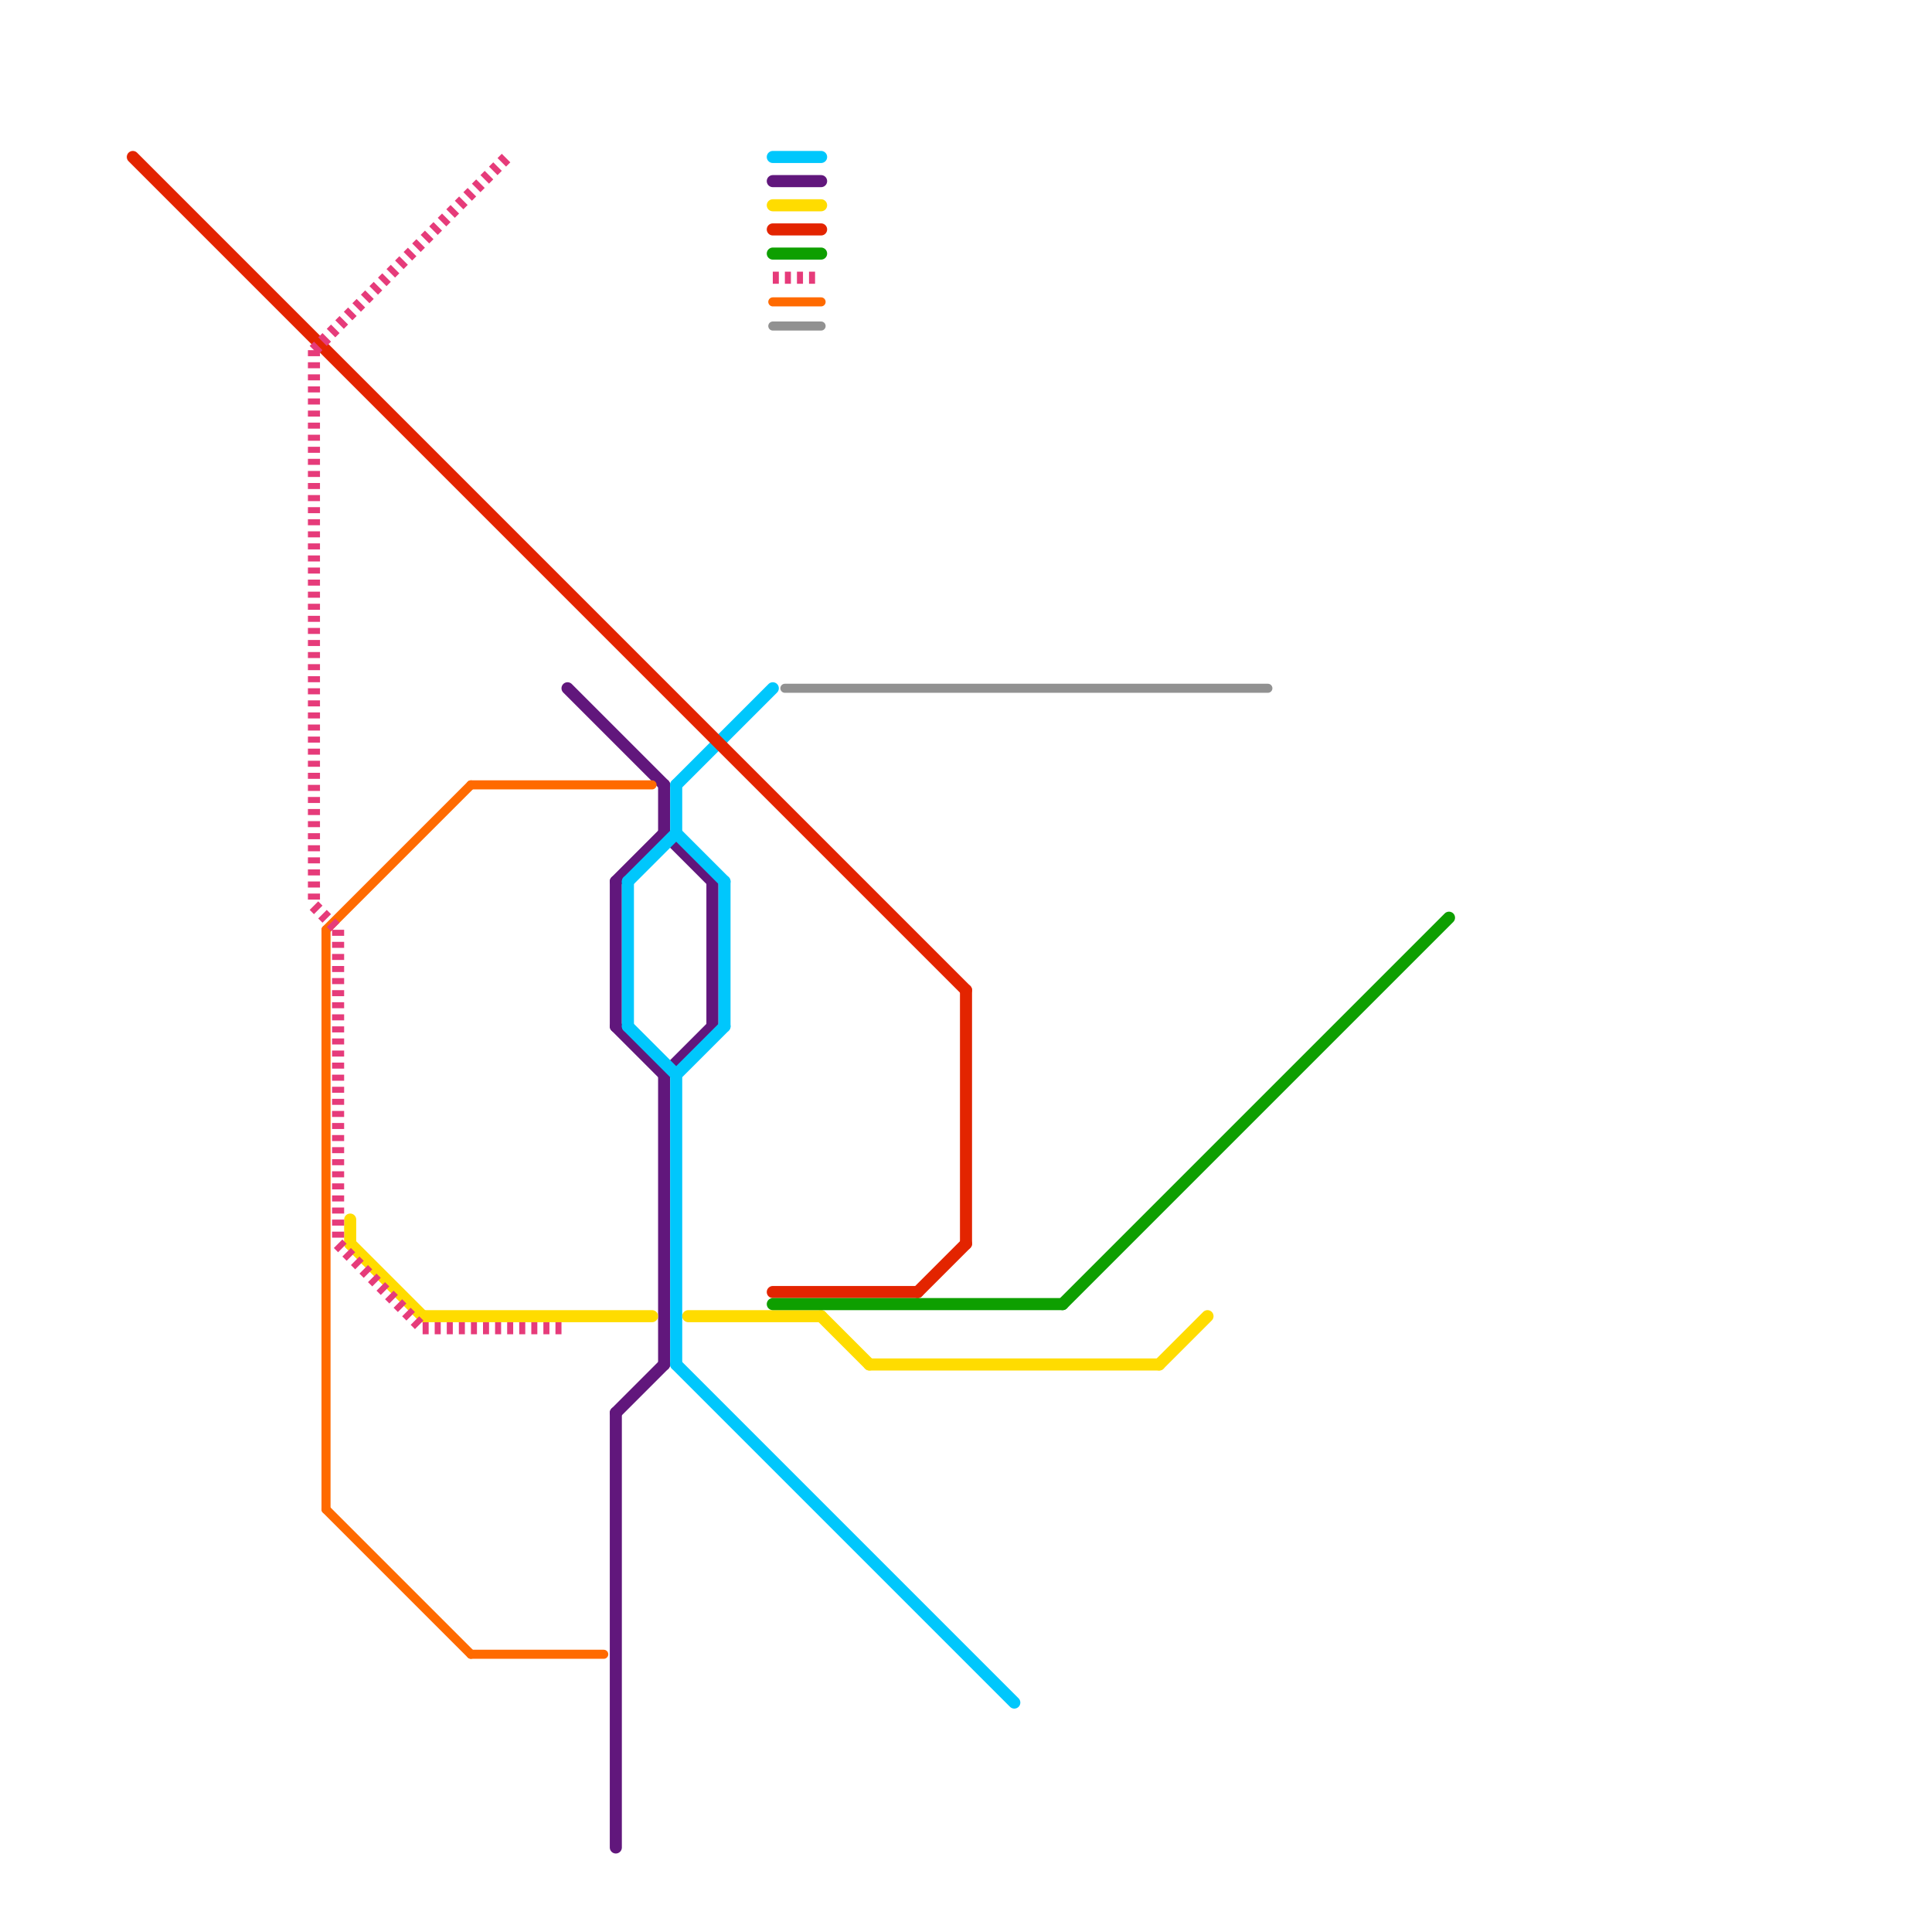 
<svg version="1.1" xmlns="http://www.w3.org/2000/svg" viewBox="0 0 160 160">
<style>text { font: 1px Helvetica; font-weight: 600; white-space: pre; dominant-baseline: central; } line { stroke-width: 1; fill: none; stroke-linecap: round; stroke-linejoin: round; } .c0 { stroke: #919191 } .c1 { stroke: #61177c } .c2 { stroke: #00c7fc } .c3 { stroke: #e32400 } .c4 { stroke: #ffdc00 } .c5 { stroke: #0e9f00 } .c6 { stroke: #ff6a00 } .c7 { stroke: #e63b7a } .w1 { stroke-width: 1; }.w2 { stroke-width: .75; }.l2 { stroke-dasharray: .5 .5; stroke-linecap: butt; }</style><defs><g id="ct-xf"><circle r="0.5" fill="#fff" stroke="#000" stroke-width="0.2"/></g><g id="ct"><circle r="0.5" fill="#fff" stroke="#000" stroke-width="0.1"/></g></defs><line class="c0 w2" x1="65" y1="57" x2="105" y2="57"/><line class="c0 w2" x1="64" y1="27" x2="68" y2="27"/><line class="c1 " x1="59" y1="73" x2="59" y2="85"/><line class="c1 " x1="47" y1="57" x2="55" y2="65"/><line class="c1 " x1="55" y1="69" x2="59" y2="73"/><line class="c1 " x1="55" y1="89" x2="55" y2="113"/><line class="c1 " x1="51" y1="117" x2="55" y2="113"/><line class="c1 " x1="51" y1="117" x2="51" y2="153"/><line class="c1 " x1="64" y1="15" x2="68" y2="15"/><line class="c1 " x1="51" y1="73" x2="51" y2="85"/><line class="c1 " x1="55" y1="65" x2="55" y2="69"/><line class="c1 " x1="51" y1="85" x2="55" y2="89"/><line class="c1 " x1="51" y1="73" x2="55" y2="69"/><line class="c1 " x1="55" y1="89" x2="59" y2="85"/><line class="c2 " x1="56" y1="89" x2="56" y2="113"/><line class="c2 " x1="56" y1="65" x2="64" y2="57"/><line class="c2 " x1="56" y1="65" x2="56" y2="69"/><line class="c2 " x1="56" y1="69" x2="60" y2="73"/><line class="c2 " x1="64" y1="13" x2="68" y2="13"/><line class="c2 " x1="56" y1="89" x2="60" y2="85"/><line class="c2 " x1="52" y1="73" x2="52" y2="85"/><line class="c2 " x1="60" y1="73" x2="60" y2="85"/><line class="c2 " x1="52" y1="85" x2="56" y2="89"/><line class="c2 " x1="52" y1="73" x2="56" y2="69"/><line class="c2 " x1="56" y1="113" x2="84" y2="141"/><line class="c3 " x1="64" y1="107" x2="76" y2="107"/><line class="c3 " x1="64" y1="19" x2="68" y2="19"/><line class="c3 " x1="11" y1="13" x2="80" y2="82"/><line class="c3 " x1="76" y1="107" x2="80" y2="103"/><line class="c3 " x1="80" y1="82" x2="80" y2="103"/><line class="c4 " x1="72" y1="113" x2="96" y2="113"/><line class="c4 " x1="29" y1="101" x2="29" y2="103"/><line class="c4 " x1="64" y1="17" x2="68" y2="17"/><line class="c4 " x1="35" y1="109" x2="54" y2="109"/><line class="c4 " x1="68" y1="109" x2="72" y2="113"/><line class="c4 " x1="57" y1="109" x2="68" y2="109"/><line class="c4 " x1="96" y1="113" x2="100" y2="109"/><line class="c4 " x1="29" y1="103" x2="35" y2="109"/><line class="c5 " x1="88" y1="108" x2="120" y2="76"/><line class="c5 " x1="64" y1="21" x2="68" y2="21"/><line class="c5 " x1="64" y1="108" x2="88" y2="108"/><line class="c6 w2" x1="27" y1="77" x2="39" y2="65"/><line class="c6 w2" x1="39" y1="65" x2="54" y2="65"/><line class="c6 w2" x1="27" y1="77" x2="27" y2="125"/><line class="c6 w2" x1="39" y1="137" x2="50" y2="137"/><line class="c6 w2" x1="27" y1="125" x2="39" y2="137"/><line class="c6 w2" x1="64" y1="25" x2="68" y2="25"/><line class="c7 l2" x1="26" y1="29" x2="26" y2="75"/><line class="c7 l2" x1="26" y1="29" x2="42" y2="13"/><line class="c7 l2" x1="64" y1="23" x2="68" y2="23"/><line class="c7 l2" x1="35" y1="110" x2="47" y2="110"/><line class="c7 l2" x1="28" y1="77" x2="28" y2="103"/><line class="c7 l2" x1="28" y1="103" x2="35" y2="110"/><line class="c7 l2" x1="26" y1="75" x2="28" y2="77"/>
</svg>
